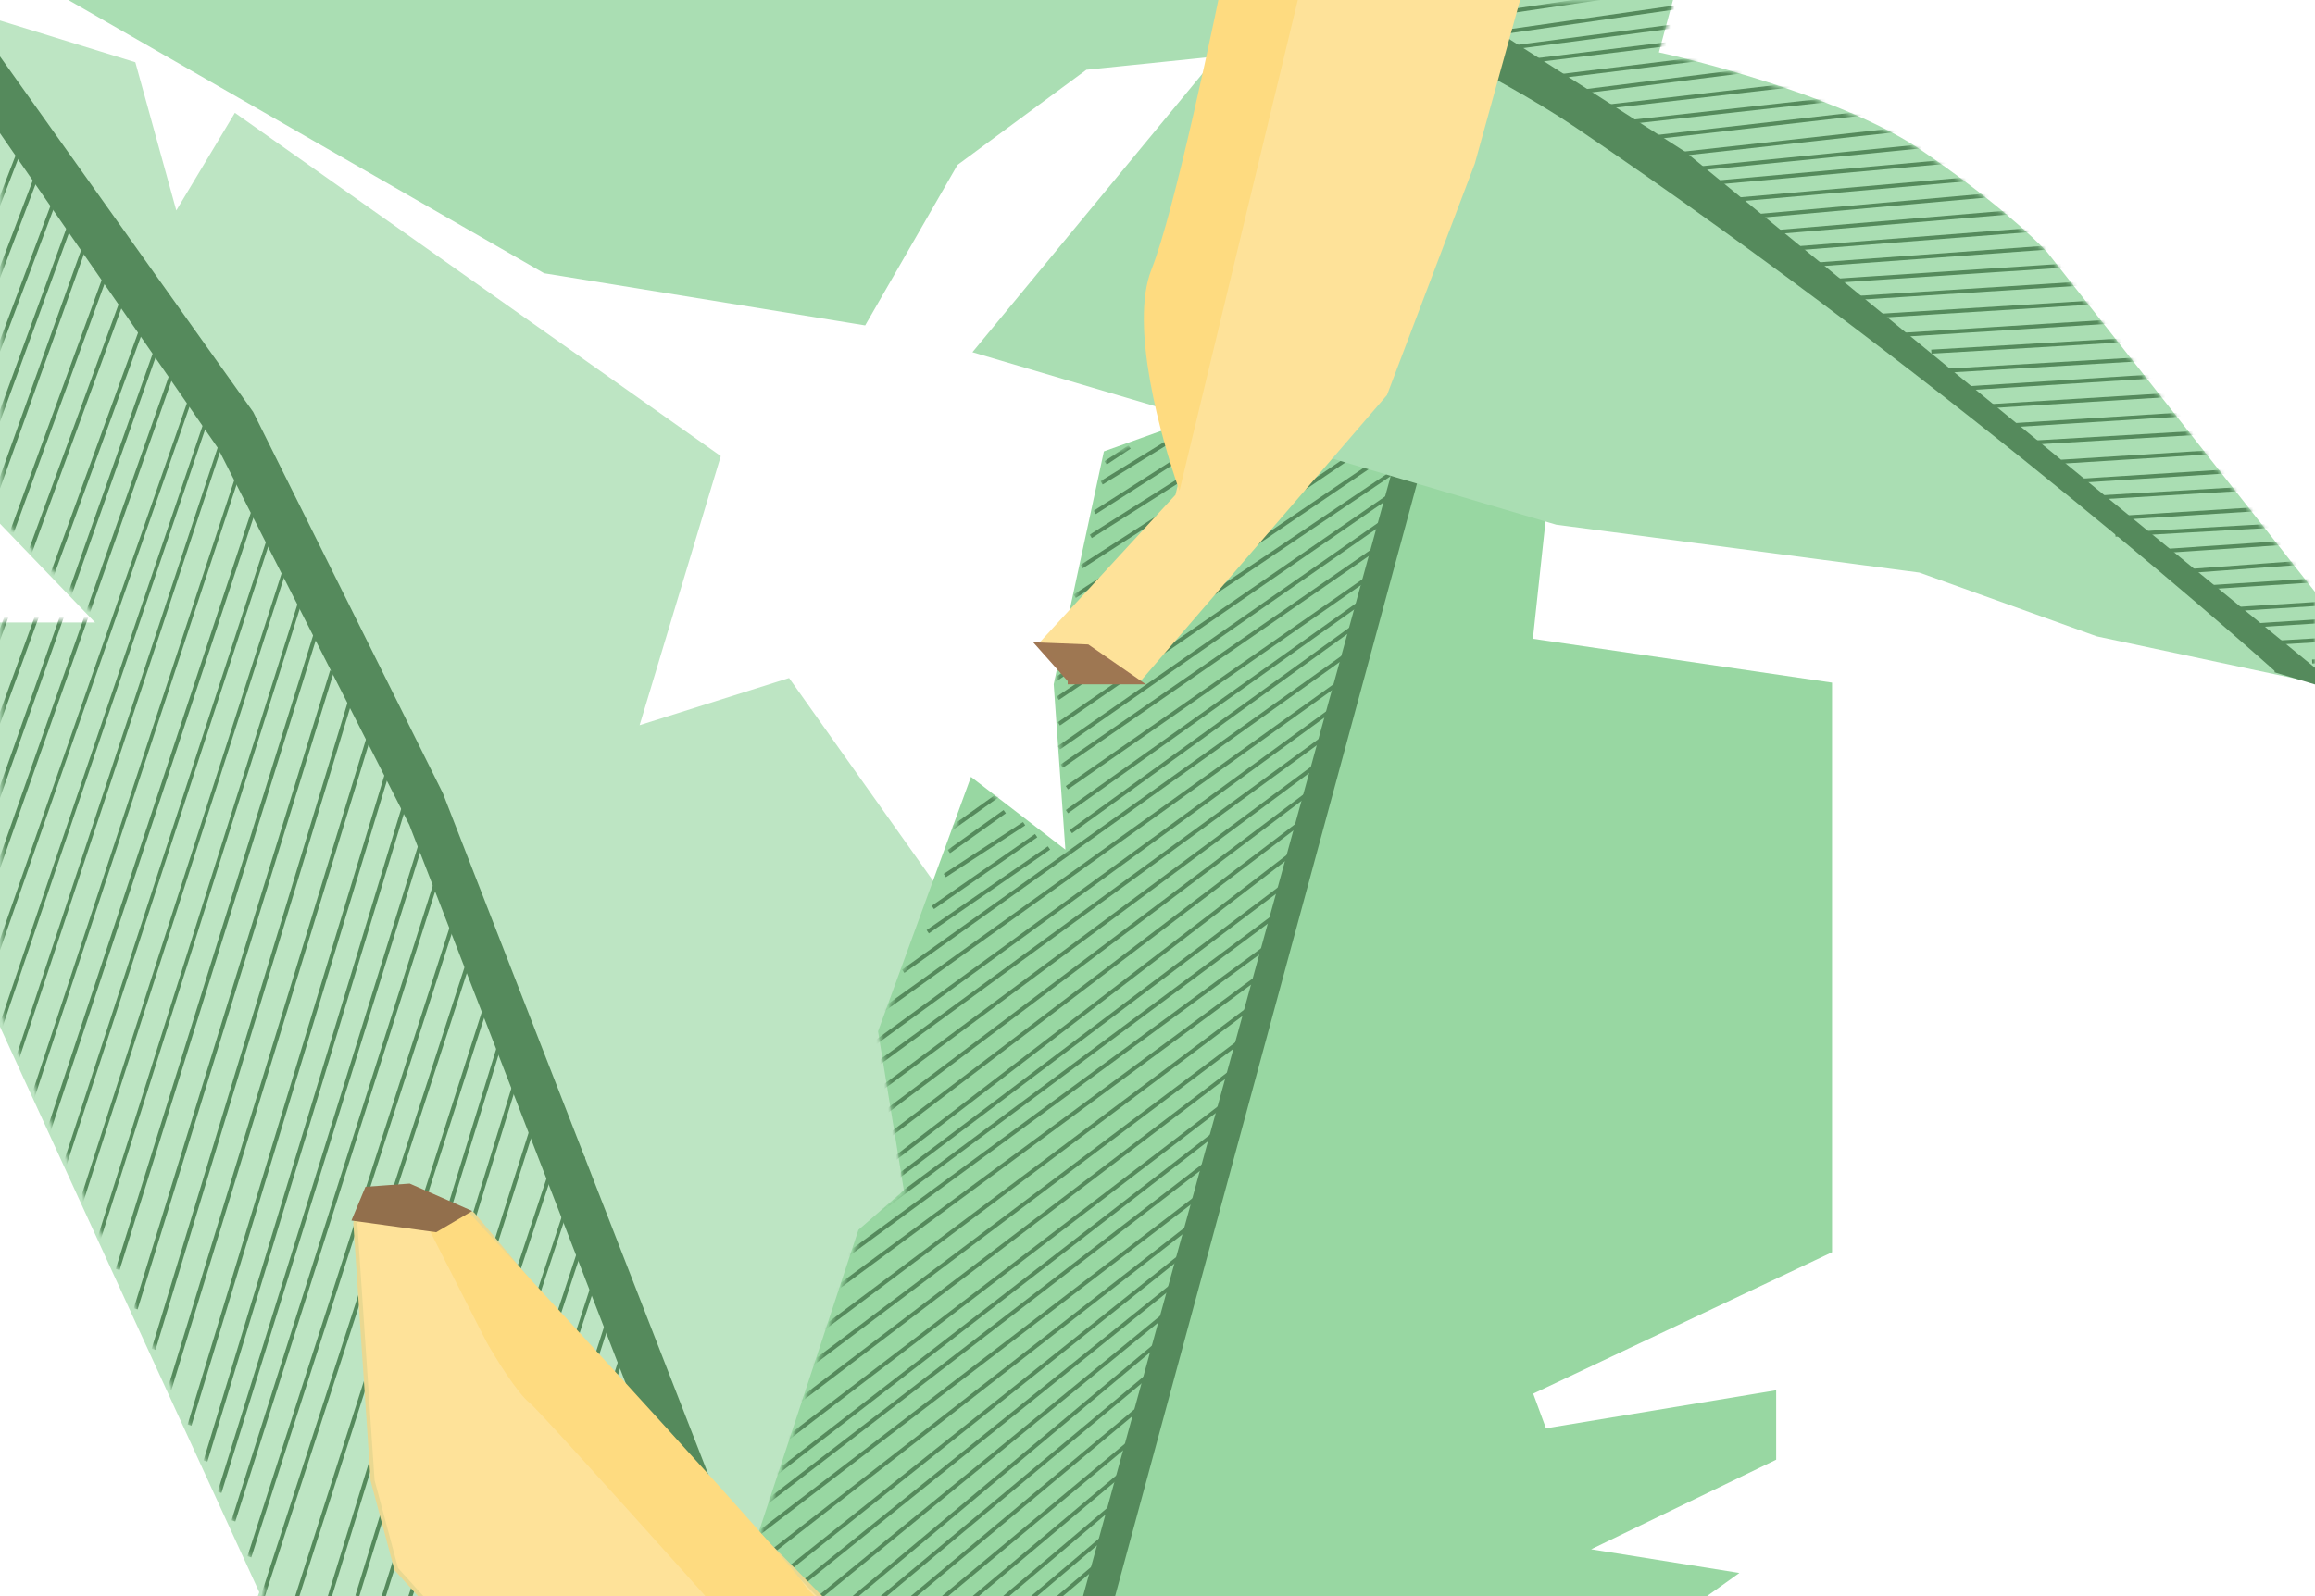 <svg width="580" height="400" viewBox="0 0 580 400" fill="none" xmlns="http://www.w3.org/2000/svg">
<rect x="0" y="0" width="580" height="400" fill="#333333" stroke="none"/>
<g clip-path="url(#clip0_364_3760)">
<rect width="580" height="400" fill="white"/>
<path d="M33.5 16L-0.5 5.5V130L25 156.5H-0.5V255L65.5 399L64 403H362.5L197.5 170.5L159.5 182.5L180 114.5L59 29L44 54L33.5 16Z" fill="#BDE5C3" stroke="#BDE5C3"/>
<path d="M0 15V32.5L55 112L103 206.5L177 397.5V400.5H189L110.5 199L63 103.5L0 15Z" fill="#558A5C" stroke="#558A5C"/>
<mask id="mask0_364_3760" style="mask-type:alpha" maskUnits="userSpaceOnUse" x="0" y="4" width="365" height="399">
<path d="M35 15.5L1 5V129.5L26.5 156H1V254.5L67 398.5L65.5 402.5H364L199 170L161 182L181.5 114L60.5 28.5L45.5 53.5L35 15.5Z" fill="#98D7A2" stroke="#98D7A2"/>
</mask>
<g mask="url(#mask0_364_3760)">
<path d="M83.191 168.144L34 328" stroke="#558A5C"/>
<path d="M166 348L121.198 496.335" stroke="#558A5C"/>
<path d="M108.199 202.481L55 374" stroke="#558A5C"/>
<path d="M65.436 122.24L0.867 317.659" stroke="#558A5C"/>
<path d="M149 302L86.068 492.685" stroke="#558A5C"/>
<path d="M34 66L-26.792 232.243" stroke="#558A5C"/>
<path d="M45.92 85.522L-10.084 244.813" stroke="#558A5C"/>
<path d="M13 34L-48.553 196.167" stroke="#558A5C"/>
<line x1="88.478" y1="173.145" x2="38.478" y2="338.145" stroke="#558A5C"/>
<line x1="171.478" y1="356.147" x2="128.404" y2="495.94" stroke="#558A5C"/>
<line x1="112.315" y1="211.353" x2="58.477" y2="381.151" stroke="#558A5C"/>
<line y1="-0.5" x2="194.226" y2="-0.5" transform="matrix(-0.31 0.951 -0.991 0.135 67.732 132.433)" stroke="#558A5C"/>
<line x1="152.476" y1="310.155" x2="93.274" y2="492.295" stroke="#558A5C"/>
<line x1="38.47" y1="74.171" x2="-20.899" y2="237.369" stroke="#558A5C"/>
<line x1="17.468" y1="40.176" x2="-44.448" y2="205.067" stroke="#558A5C"/>
<line y1="-0.5" x2="164.704" y2="-0.5" transform="matrix(-0.329 0.944 -0.994 0.108 49.998 91.947)" stroke="#558A5C"/>
<line x1="93.478" y1="181.146" x2="42.478" y2="348.146" stroke="#558A5C"/>
<line x1="175.48" y1="366.14" x2="163.48" y2="407.14" stroke="#558A5C"/>
<line x1="116.861" y1="220.899" x2="62.476" y2="390.153" stroke="#558A5C"/>
<path d="M126.572 257.247L82.502 400.5" stroke="#558A5C"/>
<line y1="-0.5" x2="184.099" y2="-0.5" transform="matrix(-0.306 0.952 -0.99 0.141 71.365 141.155)" stroke="#558A5C"/>
<line x1="156.476" y1="318.153" x2="100.766" y2="491.62" stroke="#558A5C"/>
<line x1="20.47" y1="48.172" x2="-39.467" y2="212.313" stroke="#558A5C"/>
<line y1="-0.5" x2="166.524" y2="-0.5" transform="matrix(-0.36 0.933 -0.998 0.061 6.871 31.271)" stroke="#558A5C"/>
<line x1="42.471" y1="78.166" x2="-15.476" y2="242.32" stroke="#558A5C"/>
<line y1="-0.5" x2="224.024" y2="-0.5" transform="matrix(-0.321 0.947 -0.993 0.119 52.291 102.141)" stroke="#558A5C"/>
<line x1="97.478" y1="192.145" x2="47.478" y2="357.145" stroke="#558A5C"/>
<line x1="120.319" y1="231.862" x2="65.476" y2="401.154" stroke="#558A5C"/>
<line x1="22.471" y1="58.169" x2="-35.821" y2="221.031" stroke="#558A5C"/>
<path d="M130.039 268.197L89.502 400" stroke="#558A5C"/>
<line y1="-0.5" x2="173.971" y2="-0.5" transform="matrix(-0.301 0.954 -0.989 0.146 75.006 149.88)" stroke="#558A5C"/>
<line x1="159.477" y1="328.15" x2="108.269" y2="490.942" stroke="#558A5C"/>
<line y1="-0.5" x2="220.839" y2="-0.5" transform="matrix(-0.314 0.949 -0.992 0.129 57.25 103.975)" stroke="#558A5C"/>
<line x1="141.475" y1="283.157" x2="73.474" y2="488.791" stroke="#558A5C"/>
<line x1="102.811" y1="196.842" x2="51.478" y2="366.145" stroke="#558A5C"/>
<line x1="27.47" y1="66.171" x2="-32.184" y2="229.757" stroke="#558A5C"/>
<line x1="124.498" y1="243.391" x2="73.476" y2="403.152" stroke="#558A5C"/>
<line x1="134.203" y1="279.959" x2="95.477" y2="402.151" stroke="#558A5C"/>
<line x1="79.124" y1="158.747" x2="29.477" y2="318.149" stroke="#558A5C"/>
<line x1="162.478" y1="338.147" x2="115.766" y2="490.264" stroke="#558A5C"/>
<line y1="-0.5" x2="208.389" y2="-0.5" transform="matrix(-0.313 0.95 -0.991 0.131 60.451 114.991)" stroke="#558A5C"/>
<line y1="-0.5" x2="208.389" y2="-0.5" transform="matrix(-0.313 0.95 -0.991 0.131 145.652 290.018)" stroke="#558A5C"/>
</g>
<path d="M215.5 308.5L185.5 399.5H427.5L434.5 394.5L397 388.5L444.5 365.5V349L387 358.5L383.5 349L458.5 313.5V171.5L383.5 160.5L387 128L362 83L277 113.5L264.5 171.5L267.5 214L243.5 195.5L220.5 258.5L227 298.5L215.5 308.5Z" fill="#98D7A2" stroke="#98D7A2"/>
<mask id="mask1_364_3760" style="mask-type:alpha" maskUnits="userSpaceOnUse" x="185" y="83" width="275" height="318">
<path d="M216 309.5L186 400.5H428L435 395.5L397.5 389.5L445 366.5V350L387.5 359.5L384 350L459 314.5V172.5L384 161.5L387.5 129L362.5 84L277.5 114.5L265 172.5L268 215L244 196.5L221 259.5L227.5 299.5L216 309.5Z" fill="#D6E8A5" stroke="#D6E8A5"/>
</mask>
<g mask="url(#mask1_364_3760)">
<path d="M326 206L217 289" stroke="#558A5C"/>
<path d="M321.746 240L204 327" stroke="#558A5C"/>
<path d="M337 170L213 259" stroke="#558A5C"/>
<path d="M352.84 115.737L265 175" stroke="#558A5C"/>
<path d="M344 138L266 192" stroke="#558A5C"/>
<path d="M360.951 84L271 142" stroke="#558A5C"/>
<path d="M302 105L276 121" stroke="#558A5C"/>
<path d="M283 112L277 116" stroke="#558A5C"/>
<line x1="324.305" y1="213.396" x2="216.305" y2="296.396" stroke="#558A5C"/>
<line x1="320.047" y1="247.4" x2="200.3" y2="337.4" stroke="#558A5C"/>
<line x1="334.295" y1="177.404" x2="212.295" y2="266.404" stroke="#558A5C"/>
<line x1="349.882" y1="123.039" x2="265.284" y2="181.412" stroke="#558A5C"/>
<line x1="360.015" y1="90.381" x2="269.273" y2="149.419" stroke="#558A5C"/>
<line x1="324.27" y1="96.421" x2="274.27" y2="128.421" stroke="#558A5C"/>
<line x1="343.286" y1="144.41" x2="267.286" y2="197.41" stroke="#558A5C"/>
<line x1="322.301" y1="221.399" x2="220.301" y2="298.399" stroke="#558A5C"/>
<line x1="318.047" y1="255.399" x2="197.301" y2="346.399" stroke="#558A5C"/>
<line x1="307.783" y1="281.395" x2="190.306" y2="372.395" stroke="#558A5C"/>
<line x1="332.295" y1="184.404" x2="213.295" y2="271.404" stroke="#558A5C"/>
<line x1="356.778" y1="97.269" x2="268.278" y2="156.416" stroke="#558A5C"/>
<line x1="351.151" y1="84.984" x2="273.268" y2="134.422" stroke="#558A5C"/>
<line x1="347.642" y1="129.964" x2="265.286" y2="187.41" stroke="#558A5C"/>
<line x1="340.29" y1="151.407" x2="267.29" y2="203.407" stroke="#558A5C"/>
<line x1="256.59" y1="206.418" x2="236.709" y2="219.418" stroke="#558A5C"/>
<path d="M259.603 209.41L233.722 227.41M262.818 212.5L232.436 233.5" stroke="#558A5C"/>
<line x1="251.726" y1="203.407" x2="237.726" y2="213.407" stroke="#558A5C"/>
<line x1="251.291" y1="198.407" x2="237.291" y2="208.407" stroke="#558A5C"/>
<line x1="319.41" y1="229.527" x2="220.299" y2="303.401" stroke="#558A5C"/>
<line x1="315.16" y1="263.524" x2="189.303" y2="359.398" stroke="#558A5C"/>
<line x1="357.64" y1="101.299" x2="266.281" y2="163.413" stroke="#558A5C"/>
<line x1="304.893" y1="289.522" x2="188.305" y2="379.396" stroke="#558A5C"/>
<line x1="330.298" y1="191.401" x2="213.298" y2="278.401" stroke="#558A5C"/>
<line x1="341.504" y1="155.405" x2="268.293" y2="208.405" stroke="#558A5C"/>
<line x1="322.198" y1="233.678" x2="208.296" y2="317.403" stroke="#558A5C"/>
<line x1="354.365" y1="109.19" x2="264.281" y2="170.414" stroke="#558A5C"/>
<line x1="312.304" y1="272.397" x2="184.304" y2="370.397" stroke="#558A5C"/>
<line x1="302.035" y1="298.397" x2="187.304" y2="386.397" stroke="#558A5C"/>
<line x1="328.301" y1="198.399" x2="218.301" y2="281.399" stroke="#558A5C"/>
<line x1="338.291" y1="163.407" x2="226.291" y2="243.407" stroke="#558A5C"/>
<path d="M293.961 339.398L219 402" stroke="#558A5C"/>
<path d="M303.561 303L183 397" stroke="#558A5C"/>
<line x1="292.553" y1="346.854" x2="226.378" y2="402.151" stroke="#558A5C"/>
<line x1="301.146" y1="310.502" x2="187.312" y2="401.391" stroke="#558A5C"/>
<line x1="290.865" y1="354.926" x2="229.324" y2="406.19" stroke="#558A5C"/>
<line x1="299.419" y1="317.572" x2="195.314" y2="401.389" stroke="#558A5C"/>
<line x1="288.294" y1="363.156" x2="232.274" y2="410.227" stroke="#558A5C"/>
<line x1="297.694" y1="324.642" x2="200.317" y2="404.387" stroke="#558A5C"/>
<line x1="282.323" y1="374.382" x2="235.224" y2="414.265" stroke="#558A5C"/>
<line x1="283.423" y1="379.382" x2="236.324" y2="419.265" stroke="#558A5C"/>
<line x1="280.423" y1="387.382" x2="233.324" y2="427.265" stroke="#558A5C"/>
<line x1="295.971" y1="331.711" x2="210.321" y2="403.383" stroke="#558A5C"/>
</g>
<path d="M362 83.5V93.5L279 399.5H272L358.5 84.5L362 83.5Z" fill="#558A5C" stroke="#558A5C"/>
<path d="M415 13.5L418.5 0.5H19L136.5 68L216.5 81L239.5 41L272 17L306 13.5L244.5 88L390 131L481 143L525.5 159L579.5 170.5V148.5L512.5 63.5C509.333 60 498.6 50 481 38C463.4 26 429.667 16.667 415 13.5Z" fill="#AADEB3" stroke="#AADEB3"/>
<mask id="mask2_364_3760" style="mask-type:alpha" maskUnits="userSpaceOnUse" x="17" y="0" width="563" height="172">
<path d="M415 14L418.5 1H19L136.5 68.5L216.5 81.5L239.5 41.5L272 17.5L306 14L244.5 88.5L390 131.5L481 143.5L525.5 159.5L579.5 171V149L512.5 64C509.333 60.5 498.6 50.5 481 38.5C463.4 26.5 429.667 17.167 415 14Z" fill="#CBD9A0" stroke="#CBD9A0"/>
</mask>
<g mask="url(#mask2_364_3760)">
<path d="M463.43 74.769L555.011 68.932" stroke="#558A5C"/>
<path d="M489.027 97.547L580.609 91.71" stroke="#558A5C"/>
<path d="M530 134L617.581 129" stroke="#558A5C"/>
<path d="M431.438 54.931L547.662 44.536" stroke="#558A5C"/>
<path d="M383.775 24.54L488.902 11.262" stroke="#558A5C"/>
<path d="M405.092 35.466L499.348 24.71" stroke="#558A5C"/>
<path d="M356.766 6.005L462.649 -9.614" stroke="#558A5C"/>
<line y1="-0.5" x2="86.237" y2="-0.5" transform="matrix(0.998 -0.062 -0.062 -0.998 469.545 78.718)" stroke="#558A5C"/>
<line y1="-0.5" x2="86.237" y2="-0.5" transform="matrix(0.998 -0.062 -0.062 -0.998 495.143 101.496)" stroke="#558A5C"/>
<line x1="535.966" y1="138.501" x2="618.155" y2="132.964" stroke="#558A5C"/>
<line y1="-0.5" x2="110.351" y2="-0.5" transform="matrix(0.997 -0.084 -0.084 -0.997 438.307 58.221)" stroke="#558A5C"/>
<line y1="-0.5" x2="102.782" y2="-0.5" transform="matrix(0.993 -0.115 -0.115 -0.993 390.754 27.588)" stroke="#558A5C"/>
<line y1="-0.5" x2="108.257" y2="-0.5" transform="matrix(0.99 -0.142 -0.142 -0.99 361.602 9.694)" stroke="#558A5C"/>
<line y1="-0.5" x2="92.655" y2="-0.5" transform="matrix(0.994 -0.11 -0.11 -0.994 409.797 39.321)" stroke="#558A5C"/>
<line y1="-0.5" x2="80.095" y2="-0.5" transform="matrix(0.998 -0.063 -0.063 -0.998 476.32 83.419)" stroke="#558A5C"/>
<line y1="-0.5" x2="80.095" y2="-0.5" transform="matrix(0.998 -0.063 -0.063 -0.998 501.918 106.197)" stroke="#558A5C"/>
<line x1="542.963" y1="143.501" x2="618.789" y2="137.922" stroke="#558A5C"/>
<path d="M519.566 120.567L599.501 115.501" stroke="#558A5C"/>
<line y1="-0.5" x2="80.095" y2="-0.5" transform="matrix(0.998 -0.063 -0.063 -0.998 563.744 156.283)" stroke="#558A5C"/>
<line y1="-0.5" x2="104.807" y2="-0.5" transform="matrix(0.997 -0.078 -0.078 -0.997 444.422 62.17)" stroke="#558A5C"/>
<line y1="-0.5" x2="106.445" y2="-0.5" transform="matrix(0.992 -0.13 -0.13 -0.992 368.582 12.743)" stroke="#558A5C"/>
<line y1="-0.5" x2="92.249" y2="-0.5" transform="matrix(0.988 -0.153 -0.153 -0.988 364.711 -0.205)" stroke="#558A5C"/>
<line y1="-0.5" x2="100.412" y2="-0.5" transform="matrix(0.994 -0.11 -0.11 -0.994 397.002 31.322)" stroke="#558A5C"/>
<line y1="-0.5" x2="126.526" y2="-0.5" transform="matrix(0.995 -0.099 -0.099 -0.995 416.664 42.611)" stroke="#558A5C"/>
<line y1="-0.5" x2="23.754" y2="-0.5" transform="matrix(0.99 -0.14 -0.14 -0.99 515.525 27.825)" stroke="#558A5C"/>
<line y1="-0.5" x2="17.205" y2="-0.5" transform="matrix(0.995 -0.099 -0.099 -0.995 517.221 22.352)" stroke="#558A5C"/>
<line y1="-0.5" x2="73.171" y2="-0.5" transform="matrix(0.998 -0.059 -0.059 -0.998 483.846 87.63)" stroke="#558A5C"/>
<line y1="-0.5" x2="73.171" y2="-0.5" transform="matrix(0.998 -0.059 -0.059 -0.998 509.443 110.408)" stroke="#558A5C"/>
<line x1="547.968" y1="147.501" x2="619.427" y2="142.881" stroke="#558A5C"/>
<line y1="-0.5" x2="110.475" y2="-0.5" transform="matrix(0.993 -0.122 -0.122 -0.993 370.592 16.344)" stroke="#558A5C"/>
<line y1="-0.5" x2="73.171" y2="-0.5" transform="matrix(0.998 -0.059 -0.059 -0.998 523 124.318)" stroke="#558A5C"/>
<line y1="-0.5" x2="73.171" y2="-0.5" transform="matrix(0.998 -0.059 -0.059 -0.998 571.271 160.494)" stroke="#558A5C"/>
<line y1="-0.5" x2="99.263" y2="-0.5" transform="matrix(0.997 -0.073 -0.073 -0.997 450.539 66.118)" stroke="#558A5C"/>
<line y1="-0.5" x2="125.161" y2="-0.5" transform="matrix(0.996 -0.09 -0.09 -0.996 418.547 46.28)" stroke="#558A5C"/>
<line y1="-0.5" x2="73.171" y2="-0.5" transform="matrix(0.998 -0.059 -0.059 -0.998 484.48 92.591)" stroke="#558A5C"/>
<line y1="-0.5" x2="108.919" y2="-0.5" transform="matrix(0.993 -0.122 -0.122 -0.993 378.254 20.122)" stroke="#558A5C"/>
<line y1="-0.5" x2="65.813" y2="-0.5" transform="matrix(0.998 -0.063 -0.063 -0.998 516.439 115.202)" stroke="#558A5C"/>
<line y1="-0.5" x2="65.813" y2="-0.5" transform="matrix(0.998 -0.063 -0.063 -0.998 554.412 152.492)" stroke="#558A5C"/>
<line y1="-0.5" x2="65.813" y2="-0.5" transform="matrix(0.998 -0.063 -0.063 -0.998 533 129.152)" stroke="#558A5C"/>
<line y1="-0.5" x2="65.813" y2="-0.5" transform="matrix(0.998 -0.063 -0.063 -0.998 579.266 165.288)" stroke="#558A5C"/>
<line y1="-0.5" x2="93.727" y2="-0.5" transform="matrix(0.998 -0.066 -0.066 -0.998 456.654 70.067)" stroke="#558A5C"/>
<line y1="-0.5" x2="118.215" y2="-0.5" transform="matrix(0.996 -0.088 -0.088 -0.996 426.074 50.322)" stroke="#558A5C"/>
</g>
<path d="M570.5 168C571.468 168.94 493.313 98.114 395 31.5C374.242 17.435 338.5 1 338.5 1H363.5L422 38.5L580 168H570.5Z" fill="#558A5C" stroke="#558A5C"/>
<path d="M580 171V168H570L580 171Z" fill="#558A5C" stroke="#558A5C"/>
<path d="M285.5 171L347.5 99L369.5 41L385 -15H328L294.5 124L260 161.5L268 171H285.5Z" fill="#FEE299"/>
<path d="M260 161.5L268 170.5V171H285.5L272.5 162L260 161.5Z" fill="#9E7752" stroke="#9F7653"/>
<path d="M288.5 67.5C282.9 81.5 290.833 109.667 295.5 123L329 -16H308.5C304.167 6 294.1 53.5 288.5 67.5Z" fill="#FEDB80"/>
<path d="M199.166 486.075L240.561 495.707L216.144 404.416L208.607 403.326L182.338 376.71L150.363 342.303L118.449 304.257L103.177 297.472L92.517 298.253L89.012 306.436L93.344 371.01L99.286 393.229L115.468 411.157L199.166 486.075Z" fill="#FEE299" stroke="#E9D891"/>
<path d="M108.175 308.29L116.836 303.903C142.805 331.98 195.937 389.885 200.709 396.89C205.481 403.895 211.826 404.268 214.402 403.579L228.871 457.678C198.27 423.249 136.281 353.772 133.136 351.301C129.99 348.83 124.625 340.121 122.335 336.075L108.175 308.29Z" fill="#FEDB80" stroke="#FEDB80"/>
<path d="M91.906 297.899L88.755 305.47L109.177 308.289L117.225 303.549L102.566 297.118L91.906 297.899Z" fill="#926F4C" stroke="#926F4C"/>
</g>
<defs>
<clipPath id="clip0_364_3760">
<rect width="580" height="400" fill="white"/>
</clipPath>
</defs>
</svg>
